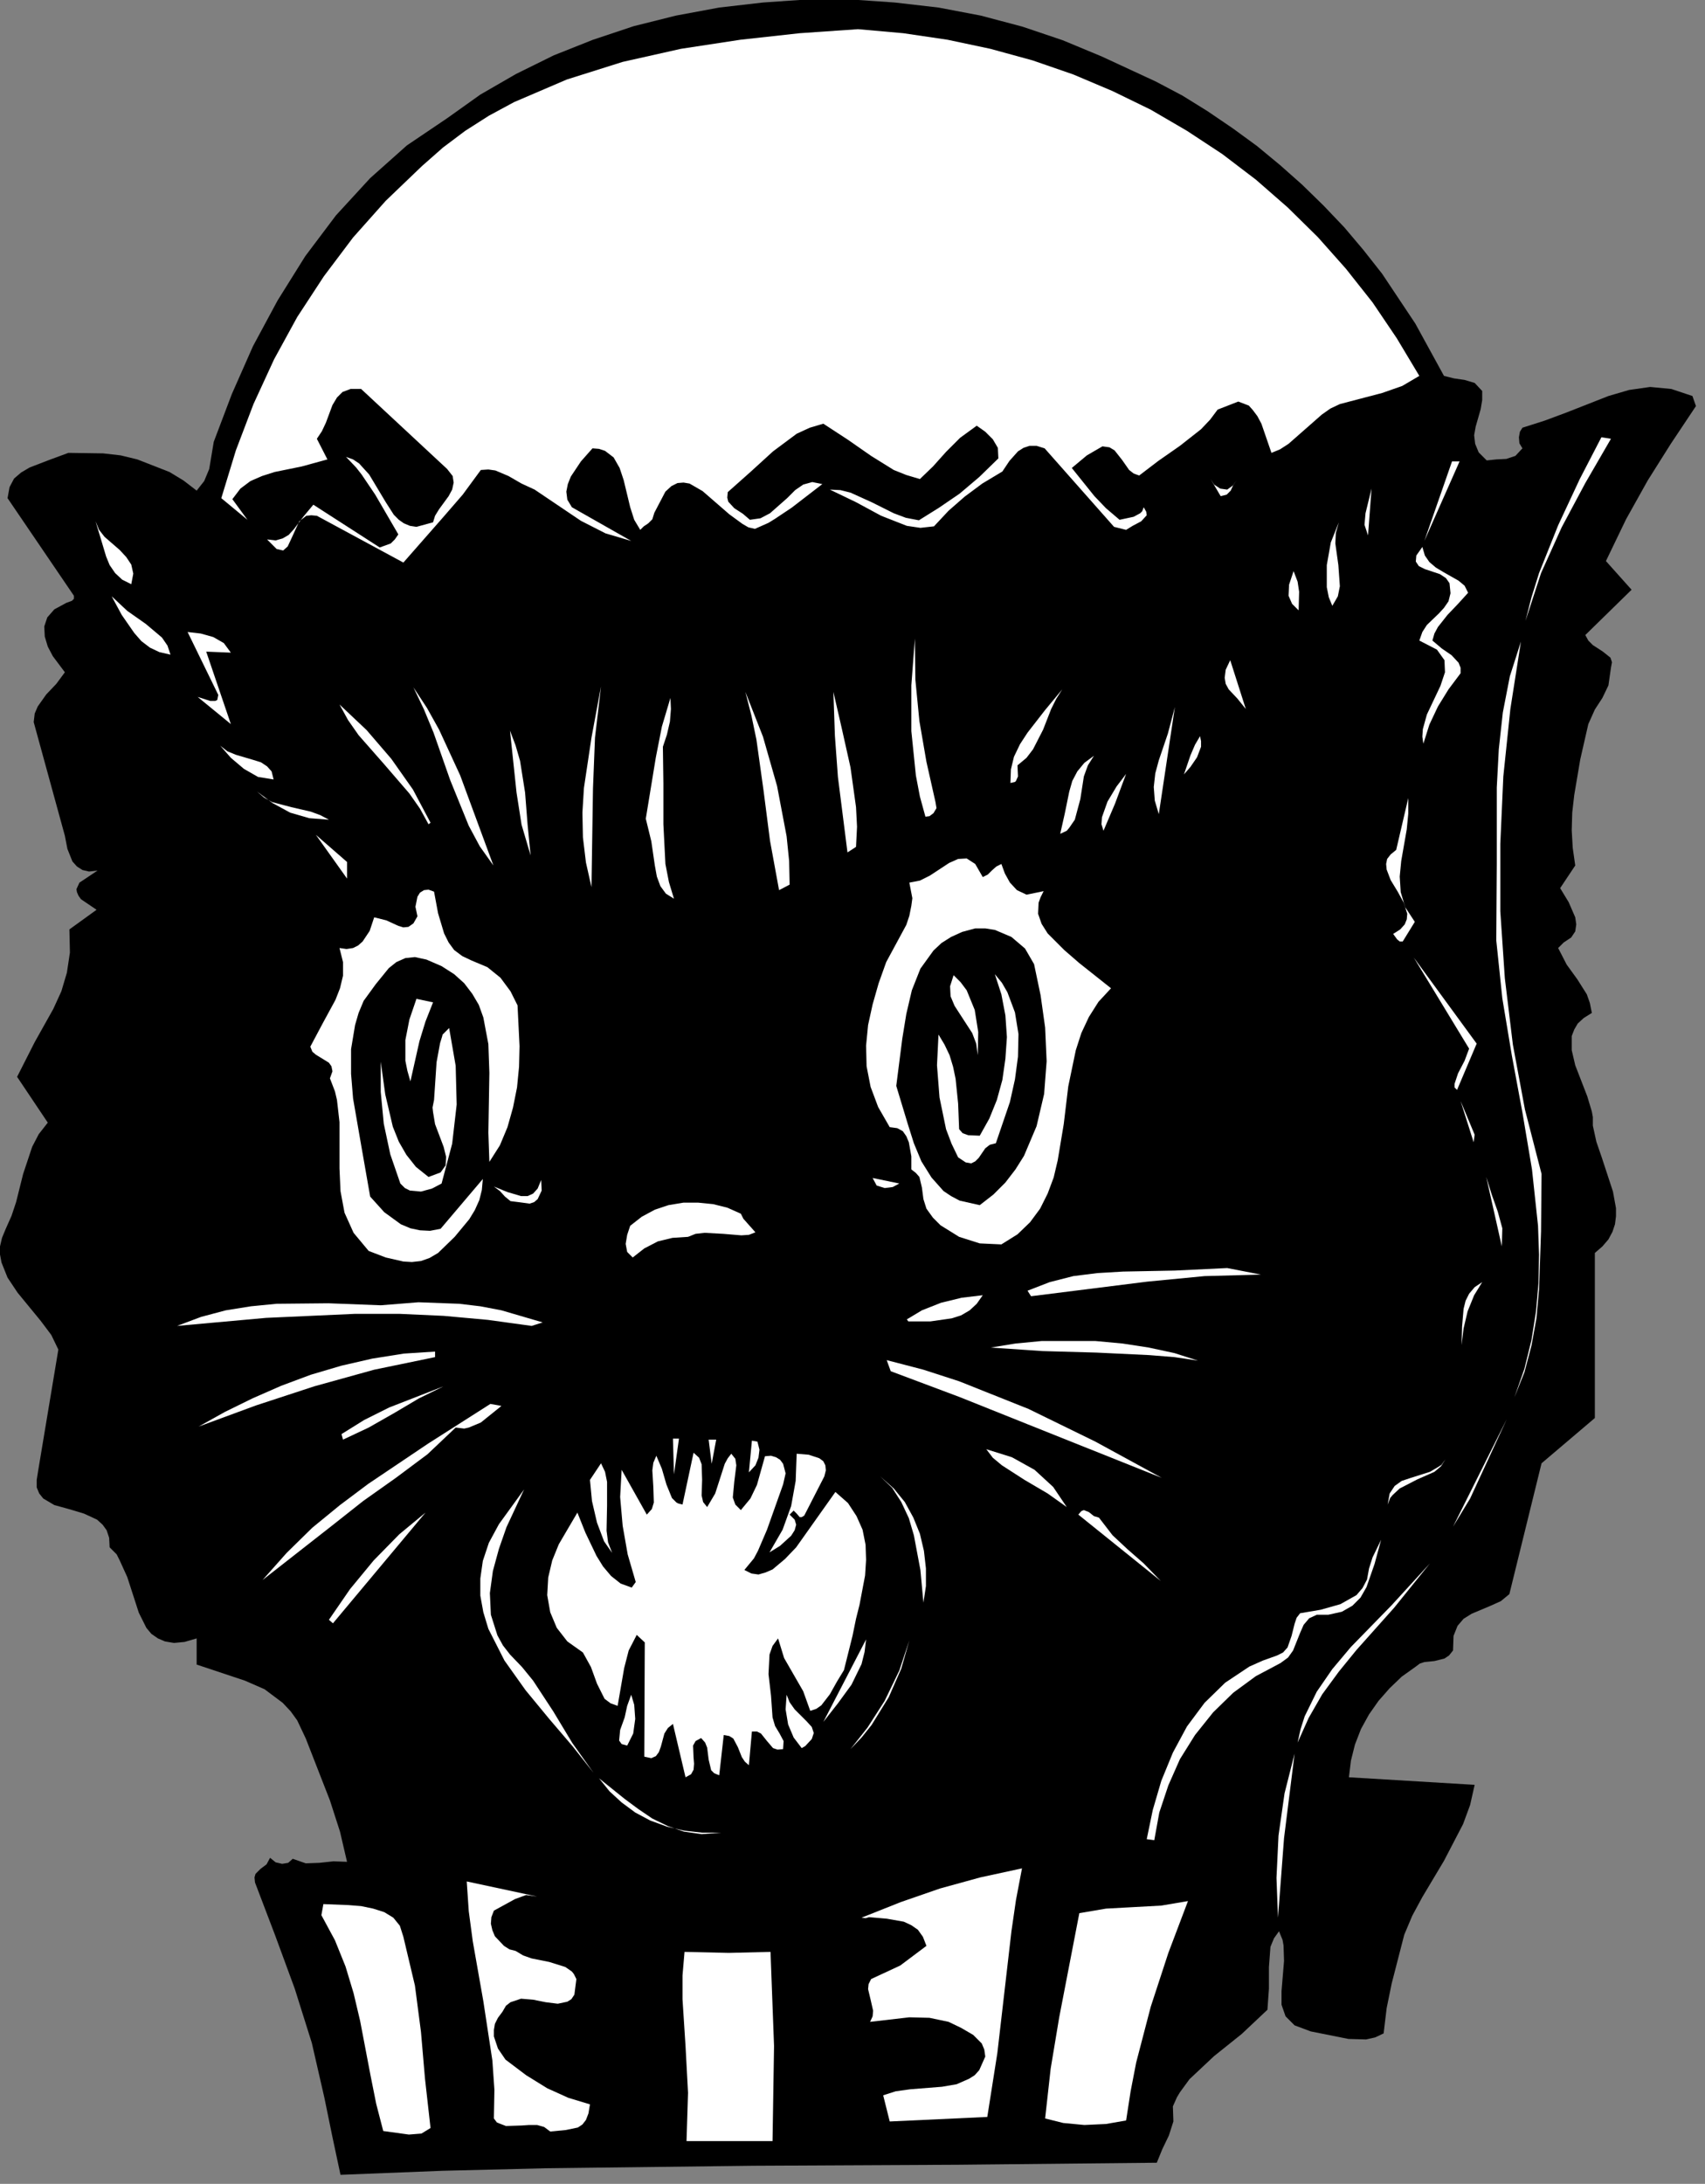 <?xml version="1.0" encoding="UTF-8" standalone="no"?>
<svg
   xmlns:dc="http://purl.org/dc/elements/1.1/"
   xmlns:cc="http://creativecommons.org/ns#"
   xmlns:rdf="http://www.w3.org/1999/02/22-rdf-syntax-ns#"
   xmlns:svg="http://www.w3.org/2000/svg"
   xmlns="http://www.w3.org/2000/svg"
   xmlns:sodipodi="http://sodipodi.sourceforge.net/DTD/sodipodi-0.dtd"
   xmlns:inkscape="http://www.inkscape.org/namespaces/inkscape"
   version="1.0"
   width="59.778mm"
   height="76.535mm"
   id="svg174"
   sodipodi:docname="CC002561.WMF">
  <rect width="100%" height="100%" fill="#808080" stroke="none"/>
  <sodipodi:namedview
     pagecolor="#ffffff"
     bordercolor="#666666"
     borderopacity="1"
     objecttolerance="10"
     gridtolerance="10"
     guidetolerance="10"
     inkscape:pageopacity="0"
     inkscape:pageshadow="2"
     inkscape:window-width="640"
     inkscape:window-height="480"
     id="namedview176" />
  <defs
     id="defs6">
    <clipPath
       clipPathUnits="userSpaceOnUse"
       id="clipWmfPath1">
      <path
         d="M 0,0 L 225.8,0 L 225.8,289.133 L 0,289.133 z"
         id="path2" />
    </clipPath>
    <pattern
       id="WMFhbasepattern"
       patternUnits="userSpaceOnUse"
       width="6"
       height="6"
       x="0"
       y="0" />
  </defs>
  <path
     style="fill:#000000;fill-rule:nonzero;fill-opacity:1;stroke:none;"
     clip-path="url(#clipWmfPath1)"
     d="  M 191.344,49.789   L 192.676,50.122   L 194.076,50.322   L 195.409,50.722   L 196.409,51.788   L 196.409,52.988   L 196.209,54.188   L 195.542,56.52   L 195.342,57.653   L 195.476,58.786   L 195.942,59.92   L 197.009,60.986   L 198.275,60.853   L 199.608,60.786   L 200.807,60.386   L 201.74,59.386   L 201.341,58.72   L 201.274,57.92   L 201.407,57.187   L 201.74,56.654   L 204.673,55.72   L 207.539,54.654   L 213.137,52.455   L 215.87,51.655   L 218.669,51.255   L 221.468,51.521   L 224.267,52.455   L 224.734,53.788   L 221.401,58.786   L 218.336,63.652   L 215.47,68.784   L 212.804,74.316   L 216.203,78.115   L 210.071,84.114   L 210.471,84.847   L 211.071,85.447   L 212.404,86.313   L 213.404,87.113   L 213.604,87.713   L 213.47,88.446   L 213.137,90.779   L 212.337,92.445   L 211.338,93.978   L 210.471,95.911   L 209.405,100.577   L 208.605,105.309   L 208.339,107.642   L 208.272,109.975   L 208.405,112.307   L 208.738,114.64   L 206.739,117.64   L 207.872,119.506   L 208.738,121.505   L 208.872,122.438   L 208.738,123.372   L 208.205,124.171   L 207.206,124.838   L 206.472,125.571   L 207.605,127.771   L 209.005,129.703   L 210.271,131.703   L 210.671,132.836   L 210.938,134.169   L 209.871,134.836   L 209.072,135.569   L 208.605,136.369   L 208.272,137.235   L 208.272,139.101   L 208.738,141.101   L 210.338,145.233   L 210.938,147.233   L 211.071,147.966   L 211.071,149.099   L 211.538,151.232   L 212.271,153.365   L 213.737,157.83   L 214.137,160.03   L 214.137,161.096   L 214.004,162.163   L 213.67,163.162   L 213.137,164.162   L 212.337,165.095   L 211.338,165.962   L 211.338,187.823   L 204.273,193.822   L 200.008,211.151   L 198.875,212.084   L 197.542,212.684   L 195.009,213.751   L 193.943,214.417   L 193.143,215.35   L 192.61,216.683   L 192.543,218.616   L 192.01,219.283   L 191.41,219.683   L 190.077,220.016   L 188.744,220.149   L 188.144,220.349   L 187.611,220.749   L 185.745,222.082   L 184.146,223.615   L 182.679,225.281   L 181.413,227.081   L 180.347,229.014   L 179.547,231.08   L 179.014,233.213   L 178.747,235.412   L 195.409,236.412   L 194.809,239.078   L 193.876,241.611   L 191.344,246.477   L 188.478,251.275   L 187.145,253.742   L 186.078,256.274   L 184.412,262.739   L 183.746,266.005   L 183.346,269.338   L 182.213,269.871   L 181.013,270.138   L 178.681,270.071   L 173.682,269.071   L 171.549,268.271   L 170.35,267.072   L 169.817,265.539   L 169.817,263.739   L 170.15,259.74   L 170.083,257.674   L 169.95,256.941   L 169.483,255.808   L 168.817,256.741   L 168.35,257.874   L 168.15,260.54   L 168.15,263.406   L 167.95,266.205   L 164.551,269.405   L 160.886,272.337   L 157.62,275.403   L 156.354,277.136   L 155.954,277.803   L 155.421,279.002   L 155.487,281.002   L 154.888,282.868   L 154.021,284.668   L 153.288,286.467   L 126.963,286.734   L 99.837,286.867   L 72.312,287.2   L 58.649,287.534   L 45.12,288.067   L 44.054,283.068   L 42.987,277.869   L 41.321,270.604   L 39.055,263.406   L 36.456,256.341   L 33.79,249.343   L 33.723,248.676   L 33.857,248.209   L 34.523,247.543   L 35.323,246.943   L 35.789,246.077   L 36.523,246.676   L 37.389,246.876   L 38.189,246.743   L 38.789,246.21   L 40.521,246.81   L 42.321,246.743   L 44.187,246.543   L 45.986,246.61   L 45.053,242.611   L 43.72,238.478   L 40.521,230.28   L 39.388,227.881   L 38.522,226.681   L 37.456,225.548   L 35.056,223.748   L 32.457,222.615   L 26.059,220.483   L 26.059,217.017   L 24.459,217.483   L 23.06,217.617   L 21.86,217.417   L 20.927,217.017   L 20.061,216.417   L 19.394,215.617   L 18.395,213.617   L 16.862,208.885   L 15.862,206.686   L 15.462,205.886   L 14.529,204.953   L 14.462,203.686   L 14.129,202.687   L 13.596,201.953   L 12.863,201.287   L 11.13,200.487   L 9.131,199.887   L 7.198,199.354   L 5.732,198.488   L 5.198,197.821   L 4.865,197.021   L 4.865,196.021   L 5.065,194.755   L 7.731,178.759   L 6.798,176.826   L 5.398,174.96   L 2.333,171.227   L 1,169.228   L 0.2,167.228   L 0,166.162   L 0,165.095   L 0.267,163.962   L 0.733,162.829   L 1.533,161.03   L 2.133,159.23   L 3.066,155.497   L 4.265,151.898   L 5.132,150.232   L 6.331,148.699   L 2.266,142.634   L 4.599,138.035   L 7.065,133.636   L 8.131,131.303   L 8.864,128.837   L 9.264,126.171   L 9.197,123.105   L 12.796,120.506   L 10.73,119.106   L 10.397,118.639   L 10.197,118.173   L 10.13,117.773   L 10.53,116.906   L 12.93,115.307   L 11.797,115.44   L 10.93,115.24   L 10.197,114.774   L 9.597,114.107   L 8.931,112.441   L 8.597,110.708   L 4.465,95.645   L 4.599,94.512   L 4.999,93.578   L 6.132,91.979   L 7.464,90.579   L 8.597,89.046   L 6.998,86.913   L 6.331,85.647   L 5.932,84.314   L 5.865,82.981   L 6.265,81.781   L 7.198,80.715   L 8.797,79.848   L 9.531,79.582   L 9.797,79.315   L 9.797,78.915   L 1,65.985   L 1.266,64.518   L 1.866,63.385   L 2.799,62.586   L 3.932,61.919   L 6.531,60.919   L 9.064,59.986   L 13.663,60.053   L 15.995,60.319   L 18.195,60.853   L 22.46,62.519   L 24.326,63.652   L 26.059,64.985   L 27.059,63.719   L 27.725,62.119   L 28.325,58.52   L 30.724,52.188   L 33.523,45.856   L 36.789,39.791   L 40.455,33.926   L 44.52,28.527   L 49.052,23.595   L 53.917,19.262   L 59.249,15.663   L 63.648,12.53   L 68.38,9.798   L 73.378,7.332   L 78.577,5.265   L 83.975,3.466   L 89.574,2.066   L 95.305,1   L 101.103,0.333   L 106.902,-0.067   L 112.767,-0.067   L 118.565,0.333   L 124.363,1   L 129.962,2.066   L 135.493,3.533   L 140.825,5.332   L 145.957,7.465   L 153.155,10.798   L 156.687,12.664   L 160.019,14.73   L 163.352,16.996   L 166.551,19.329   L 169.617,21.862   L 172.549,24.461   L 175.415,27.26   L 178.147,30.126   L 180.68,33.126   L 183.146,36.258   L 187.545,42.857   L 191.344,49.789  z "
     id="path8" />
  <path
     style="fill:#ffffff;fill-rule:nonzero;fill-opacity:1;stroke:none;"
     clip-path="url(#clipWmfPath1)"
     d="  M 188.078,49.789   L 185.812,51.122   L 183.146,52.055   L 177.548,53.521   L 176.281,54.121   L 175.148,54.921   L 172.949,56.854   L 170.75,58.786   L 169.617,59.52   L 168.484,59.986   L 167.151,56.12   L 166.617,55.121   L 166.018,54.321   L 165.484,53.721   L 164.085,53.188   L 161.352,54.254   L 160.353,55.587   L 159.153,56.854   L 156.354,59.053   L 153.488,61.053   L 150.955,62.985   L 150.222,62.719   L 149.623,62.252   L 148.689,60.919   L 147.69,59.653   L 147.023,59.253   L 146.09,59.12   L 144.024,60.319   L 142.025,61.986   L 145.024,65.718   L 146.557,67.318   L 148.356,68.851   L 150.222,68.451   L 151.089,67.984   L 151.355,67.718   L 151.555,67.185   L 151.888,67.784   L 151.955,68.251   L 151.222,69.051   L 150.089,69.651   L 149.223,70.184   L 147.623,69.784   L 138.426,59.386   L 137.359,59.053   L 136.426,59.053   L 135.627,59.32   L 134.894,59.786   L 133.761,61.053   L 132.827,62.452   L 130.162,64.052   L 127.829,65.785   L 125.696,67.651   L 123.763,69.717   L 121.964,69.917   L 120.165,69.651   L 116.766,68.318   L 113.433,66.518   L 109.968,64.852   L 111.367,64.918   L 112.7,65.252   L 115.499,66.518   L 118.432,67.984   L 120.031,68.584   L 121.764,68.917   L 124.43,67.251   L 127.162,65.385   L 129.762,63.185   L 132.294,60.719   L 132.228,59.32   L 131.561,58.187   L 130.561,57.187   L 129.428,56.387   L 127.229,57.987   L 125.363,59.853   L 123.63,61.786   L 121.897,63.452   L 120.098,62.919   L 118.432,62.252   L 115.433,60.386   L 112.367,58.253   L 109.101,56.12   L 107.302,56.654   L 105.569,57.453   L 102.436,59.786   L 99.437,62.519   L 96.438,65.185   L 96.372,65.918   L 96.505,66.451   L 97.305,67.318   L 98.438,68.051   L 99.371,68.851   L 100.77,68.651   L 102.037,67.984   L 104.303,65.985   L 105.369,64.918   L 106.435,64.185   L 107.635,63.852   L 108.968,64.119   L 104.902,67.251   L 102.703,68.717   L 101.837,69.251   L 100.037,70.051   L 99.171,69.851   L 98.371,69.384   L 96.638,68.118   L 93.106,65.052   L 91.373,64.052   L 90.573,63.919   L 89.774,63.985   L 88.974,64.385   L 88.174,65.118   L 86.708,67.918   L 86.441,68.784   L 85.908,69.317   L 85.308,69.717   L 84.842,70.184   L 84.042,68.851   L 83.509,67.185   L 82.642,63.585   L 82.109,61.986   L 81.309,60.586   L 80.176,59.72   L 79.377,59.453   L 78.51,59.386   L 76.977,61.119   L 75.644,63.119   L 75.244,64.119   L 75.045,65.118   L 75.178,66.185   L 75.778,67.185   L 83.642,71.65   L 80.243,70.65   L 76.977,68.984   L 70.846,64.852   L 69.113,64.052   L 67.38,63.052   L 65.647,62.319   L 64.714,62.186   L 63.715,62.252   L 61.315,65.518   L 58.716,68.518   L 53.451,74.516   L 41.988,68.318   L 41.254,68.251   L 40.588,68.318   L 39.655,69.051   L 38.589,71.384   L 38.122,72.383   L 37.522,72.917   L 36.656,72.717   L 35.39,71.45   L 36.523,71.583   L 37.456,71.317   L 38.255,70.85   L 38.922,70.117   L 40.188,68.451   L 41.521,66.851   L 50.318,72.517   L 51.785,71.983   L 52.318,71.45   L 52.784,70.784   L 49.719,65.518   L 47.919,62.852   L 47.186,61.919   L 45.853,60.519   L 46.786,60.853   L 47.586,61.386   L 48.919,62.852   L 51.118,66.518   L 52.185,68.184   L 52.851,68.851   L 53.518,69.317   L 54.317,69.651   L 55.184,69.784   L 57.383,69.184   L 57.65,68.318   L 58.183,67.451   L 59.449,65.718   L 59.916,64.852   L 60.116,63.919   L 59.982,63.052   L 59.249,62.119   L 47.853,51.521   L 46.453,51.521   L 45.387,51.921   L 44.653,52.655   L 44.054,53.654   L 43.187,55.987   L 42.654,57.12   L 41.988,58.12   L 43.387,60.853   L 39.988,61.786   L 36.389,62.519   L 34.723,63.052   L 33.19,63.719   L 31.857,64.718   L 30.791,66.118   L 32.79,68.851   L 29.325,65.985   L 31.257,59.653   L 33.59,53.521   L 36.323,47.589   L 39.388,41.99   L 42.921,36.592   L 46.786,31.459   L 51.118,26.594   L 55.917,21.995   L 58.716,19.529   L 61.648,17.329   L 64.781,15.33   L 68.113,13.53   L 75.111,10.531   L 82.509,8.198   L 90.24,6.465   L 98.104,5.265   L 105.969,4.399   L 113.7,3.866   L 119.698,4.399   L 125.563,5.265   L 131.228,6.465   L 136.826,7.998   L 142.225,9.864   L 147.423,12.064   L 152.488,14.53   L 157.287,17.329   L 161.952,20.395   L 166.418,23.795   L 170.616,27.46   L 174.615,31.393   L 178.347,35.592   L 181.88,40.057   L 185.079,44.79   L 188.078,49.789  z "
     id="path10" />
  <path
     style="fill:#ffffff;fill-rule:nonzero;fill-opacity:1;stroke:none;"
     clip-path="url(#clipWmfPath1)"
     d="  M 213.47,58.12   L 210.071,63.985   L 206.939,69.851   L 204.206,75.916   L 202.14,82.248   L 202.94,79.115   L 203.94,75.916   L 206.472,69.584   L 209.338,63.452   L 212.204,57.92   L 213.47,58.12  z "
     id="path12" />
  <path
     style="fill:#ffffff;fill-rule:nonzero;fill-opacity:1;stroke:none;"
     clip-path="url(#clipWmfPath1)"
     d="  M 188.744,71.65   L 192.41,61.119   L 193.41,61.119   L 188.744,71.65  z "
     id="path14" />
  <path
     style="fill:#ffffff;fill-rule:nonzero;fill-opacity:1;stroke:none;"
     clip-path="url(#clipWmfPath1)"
     d="  M 156.687,63.385   L 153.288,66.718   L 156.687,63.385  z "
     id="path16" />
  <path
     style="fill:#ffffff;fill-rule:nonzero;fill-opacity:1;stroke:none;"
     clip-path="url(#clipWmfPath1)"
     d="  M 163.352,64.319   L 163.885,63.585   L 163.418,64.252   L 163.085,64.985   L 162.552,65.518   L 161.752,65.718   L 160.419,63.452   L 160.886,64.185   L 161.686,64.718   L 162.619,64.852   L 163.352,64.319  z "
     id="path18" />
  <path
     style="fill:#ffffff;fill-rule:nonzero;fill-opacity:1;stroke:none;"
     clip-path="url(#clipWmfPath1)"
     d="  M 181.28,70.917   L 180.813,69.517   L 180.947,67.984   L 181.746,64.718   L 181.28,70.917  z "
     id="path20" />
  <path
     style="fill:#ffffff;fill-rule:nonzero;fill-opacity:1;stroke:none;"
     clip-path="url(#clipWmfPath1)"
     d="  M 176.548,80.248   L 176.081,79.115   L 175.815,77.782   L 175.815,74.849   L 176.348,71.85   L 177.414,69.184   L 177.014,70.584   L 176.948,71.983   L 177.348,74.849   L 177.548,77.649   L 177.281,78.982   L 176.548,80.248  z "
     id="path22" />
  <path
     style="fill:#ffffff;fill-rule:nonzero;fill-opacity:1;stroke:none;"
     clip-path="url(#clipWmfPath1)"
     d="  M 194.543,78.515   L 193.21,79.982   L 191.81,81.448   L 190.544,83.048   L 190.077,83.914   L 189.811,84.847   L 191.077,85.914   L 192.343,86.78   L 193.276,87.78   L 193.543,88.446   L 193.543,89.179   L 191.943,91.312   L 190.544,93.578   L 189.411,95.978   L 188.611,98.511   L 188.478,97.578   L 188.544,96.578   L 189.078,94.645   L 190.877,90.846   L 191.477,89.046   L 191.41,87.447   L 190.41,86.047   L 188.078,84.847   L 188.478,83.714   L 189.078,82.781   L 190.677,81.248   L 191.344,80.515   L 191.943,79.648   L 192.21,78.582   L 192.077,77.249   L 191.61,76.582   L 190.81,76.049   L 188.811,75.383   L 188.011,74.983   L 187.611,74.383   L 187.678,73.583   L 188.478,72.45   L 188.811,73.583   L 189.411,74.45   L 190.277,75.183   L 191.277,75.783   L 193.276,76.916   L 194.076,77.582   L 194.543,78.515  z "
     id="path24" />
  <path
     style="fill:#ffffff;fill-rule:nonzero;fill-opacity:1;stroke:none;"
     clip-path="url(#clipWmfPath1)"
     d="  M 17.395,77.382   L 16.195,76.782   L 15.262,75.916   L 14.529,74.849   L 14.063,73.716   L 12.663,69.051   L 13.129,70.184   L 13.863,71.117   L 15.862,72.85   L 16.728,73.783   L 17.395,74.783   L 17.661,75.982   L 17.395,77.382  z "
     id="path26" />
  <path
     style="fill:#ffffff;fill-rule:nonzero;fill-opacity:1;stroke:none;"
     clip-path="url(#clipWmfPath1)"
     d="  M 172.083,80.848   L 171.216,79.982   L 170.75,78.915   L 170.816,77.449   L 171.416,75.649   L 171.949,77.049   L 172.149,78.382   L 172.083,80.848  z "
     id="path28" />
  <path
     style="fill:#ffffff;fill-rule:nonzero;fill-opacity:1;stroke:none;"
     clip-path="url(#clipWmfPath1)"
     d="  M 22.593,86.713   L 21.127,86.38   L 19.861,85.78   L 18.728,84.914   L 17.795,83.847   L 16.129,81.448   L 14.796,78.982   L 16.862,80.915   L 19.328,82.648   L 21.46,84.447   L 22.193,85.514   L 22.593,86.713  z "
     id="path30" />
  <path
     style="fill:#ffffff;fill-rule:nonzero;fill-opacity:1;stroke:none;"
     clip-path="url(#clipWmfPath1)"
     d="  M 204.273,155.497   L 204.206,163.096   L 203.94,170.761   L 203.607,174.56   L 202.94,178.226   L 202.007,181.758   L 200.674,185.091   L 202.007,181.292   L 202.94,177.492   L 203.54,173.693   L 203.873,169.894   L 203.94,166.162   L 203.807,162.363   L 203.007,154.898   L 201.74,147.366   L 200.341,139.834   L 199.075,132.236   L 198.275,124.571   L 198.341,114.44   L 198.341,104.309   L 198.608,99.244   L 199.141,94.378   L 200.074,89.579   L 201.541,84.98   L 200.141,93.912   L 199.208,102.843   L 198.808,111.774   L 198.808,120.706   L 199.408,129.57   L 200.474,138.368   L 202.074,146.966   L 204.273,155.497  z "
     id="path32" />
  <path
     style="fill:#ffffff;fill-rule:nonzero;fill-opacity:1;stroke:none;"
     clip-path="url(#clipWmfPath1)"
     d="  M 123.963,106.242   L 124.097,107.042   L 123.697,107.709   L 123.164,108.108   L 122.63,108.175   L 121.897,105.509   L 121.364,102.71   L 120.764,96.844   L 120.764,90.779   L 121.231,84.581   L 121.298,90.046   L 121.831,95.511   L 122.764,100.91   L 123.963,106.242  z "
     id="path34" />
  <path
     style="fill:#ffffff;fill-rule:nonzero;fill-opacity:1;stroke:none;"
     clip-path="url(#clipWmfPath1)"
     d="  M 30.591,86.447   L 27.325,86.313   L 30.591,95.911   L 26.192,92.312   L 27.858,92.845   L 28.525,92.845   L 28.792,92.712   L 28.925,92.045   L 24.859,83.714   L 26.592,83.914   L 28.258,84.381   L 29.658,85.18   L 30.591,86.447  z "
     id="path36" />
  <path
     style="fill:#ffffff;fill-rule:nonzero;fill-opacity:1;stroke:none;"
     clip-path="url(#clipWmfPath1)"
     d="  M 165.085,93.912   L 163.952,92.512   L 162.819,91.312   L 162.419,90.579   L 162.285,89.779   L 162.419,88.713   L 163.019,87.447   L 165.085,93.912  z "
     id="path38" />
  <path
     style="fill:#ffffff;fill-rule:nonzero;fill-opacity:1;stroke:none;"
     clip-path="url(#clipWmfPath1)"
     d="  M 134.827,101.377   L 134.894,102.843   L 134.627,103.443   L 134.494,103.576   L 133.894,103.709   L 133.96,101.91   L 134.36,100.244   L 135.16,98.577   L 136.16,97.044   L 138.492,94.045   L 140.758,91.312   L 139.959,92.579   L 139.292,93.912   L 138.226,96.644   L 136.893,99.244   L 136.027,100.377   L 134.827,101.377  z "
     id="path40" />
  <path
     style="fill:#ffffff;fill-rule:nonzero;fill-opacity:1;stroke:none;"
     clip-path="url(#clipWmfPath1)"
     d="  M 78.377,117.506   L 77.644,114.24   L 77.244,110.908   L 77.177,107.642   L 77.377,104.376   L 78.377,97.711   L 79.643,90.912   L 78.843,97.711   L 78.577,104.443   L 78.377,117.506  z "
     id="path42" />
  <path
     style="fill:#ffffff;fill-rule:nonzero;fill-opacity:1;stroke:none;"
     clip-path="url(#clipWmfPath1)"
     d="  M 113.433,112.174   L 112.3,112.907   L 111.034,102.91   L 110.634,97.444   L 110.434,91.646   L 111.567,96.578   L 112.7,101.643   L 113.433,106.909   L 113.566,109.508   L 113.433,112.174  z "
     id="path44" />
  <path
     style="fill:#ffffff;fill-rule:nonzero;fill-opacity:1;stroke:none;"
     clip-path="url(#clipWmfPath1)"
     d="  M 104.636,117.173   L 103.236,117.906   L 102.037,111.374   L 101.17,104.643   L 100.237,97.977   L 99.571,94.778   L 98.771,91.646   L 101.103,97.578   L 102.97,104.109   L 104.236,110.774   L 104.569,114.04   L 104.636,117.173  z "
     id="path46" />
  <path
     style="fill:#ffffff;fill-rule:nonzero;fill-opacity:1;stroke:none;"
     clip-path="url(#clipWmfPath1)"
     d="  M 65.381,114.64   L 63.581,112.107   L 62.115,109.375   L 59.649,103.31   L 57.45,97.044   L 56.183,93.978   L 54.784,91.046   L 56.583,93.778   L 58.183,96.644   L 60.982,102.71   L 65.381,114.64  z "
     id="path48" />
  <path
     style="fill:#ffffff;fill-rule:nonzero;fill-opacity:1;stroke:none;"
     clip-path="url(#clipWmfPath1)"
     d="  M 153.555,107.842   L 153.022,106.042   L 152.888,104.243   L 153.088,102.443   L 153.555,100.71   L 154.754,97.178   L 155.687,93.645   L 153.555,107.842  z "
     id="path50" />
  <path
     style="fill:#ffffff;fill-rule:nonzero;fill-opacity:1;stroke:none;"
     clip-path="url(#clipWmfPath1)"
     d="  M 87.841,98.911   L 87.907,103.776   L 87.907,109.175   L 88.174,114.44   L 88.641,116.84   L 89.307,119.039   L 88.241,118.373   L 87.508,117.373   L 87.041,116.107   L 86.774,114.64   L 86.308,111.441   L 85.575,108.442   L 86.908,100.31   L 87.707,96.244   L 88.84,92.445   L 88.907,93.912   L 88.774,95.578   L 88.374,97.311   L 87.841,98.911  z "
     id="path52" />
  <path
     style="fill:#ffffff;fill-rule:nonzero;fill-opacity:1;stroke:none;"
     clip-path="url(#clipWmfPath1)"
     d="  M 57.05,108.975   L 56.783,109.175   L 55.65,107.109   L 54.251,105.109   L 50.918,101.243   L 47.519,97.378   L 46.12,95.378   L 44.987,93.312   L 48.586,96.711   L 51.851,100.51   L 54.717,104.576   L 57.05,108.975  z "
     id="path54" />
  <path
     style="fill:#ffffff;fill-rule:nonzero;fill-opacity:1;stroke:none;"
     clip-path="url(#clipWmfPath1)"
     d="  M 156.887,102.576   L 157.753,100.044   L 158.353,98.644   L 159.02,97.511   L 159.153,98.177   L 159.153,98.911   L 158.62,100.31   L 157.753,101.577   L 156.887,102.576  z "
     id="path56" />
  <path
     style="fill:#ffffff;fill-rule:nonzero;fill-opacity:1;stroke:none;"
     clip-path="url(#clipWmfPath1)"
     d="  M 70.313,113.307   L 69.113,109.241   L 68.446,104.976   L 67.58,96.778   L 68.313,98.711   L 68.913,100.777   L 69.579,104.976   L 69.913,109.241   L 70.313,113.307  z "
     id="path58" />
  <path
     style="fill:#ffffff;fill-rule:nonzero;fill-opacity:1;stroke:none;"
     clip-path="url(#clipWmfPath1)"
     d="  M 187.745,100.977   L 186.878,104.976   L 187.745,100.977  z "
     id="path60" />
  <path
     style="fill:#ffffff;fill-rule:nonzero;fill-opacity:1;stroke:none;"
     clip-path="url(#clipWmfPath1)"
     d="  M 140.492,110.441   L 141.092,107.775   L 141.692,104.843   L 142.091,103.443   L 142.758,102.176   L 143.691,101.043   L 144.957,100.11   L 144.157,101.377   L 143.624,102.843   L 143.158,105.842   L 142.425,108.575   L 141.692,109.641   L 141.358,110.041   L 140.492,110.441  z "
     id="path62" />
  <path
     style="fill:#ffffff;fill-rule:nonzero;fill-opacity:1;stroke:none;"
     clip-path="url(#clipWmfPath1)"
     d="  M 36.256,103.243   L 34.19,102.91   L 32.324,101.843   L 30.591,100.377   L 29.191,98.777   L 30.124,99.51   L 31.257,99.977   L 33.523,100.643   L 34.59,100.977   L 35.39,101.51   L 35.989,102.176   L 36.256,103.243  z "
     id="path64" />
  <path
     style="fill:#ffffff;fill-rule:nonzero;fill-opacity:1;stroke:none;"
     clip-path="url(#clipWmfPath1)"
     d="  M 146.224,110.041   L 145.957,109.175   L 146.024,108.242   L 146.757,106.176   L 147.956,104.176   L 149.223,102.51   L 147.756,106.442   L 146.224,110.041  z "
     id="path66" />
  <path
     style="fill:#ffffff;fill-rule:nonzero;fill-opacity:1;stroke:none;"
     clip-path="url(#clipWmfPath1)"
     d="  M 187.478,122.105   L 185.878,124.705   L 185.479,124.705   L 185.145,124.438   L 184.612,123.705   L 185.545,123.105   L 186.145,122.438   L 186.412,121.772   L 186.478,121.039   L 186.012,119.572   L 185.212,118.106   L 184.279,116.573   L 183.746,115.173   L 183.679,114.44   L 183.812,113.774   L 184.279,113.174   L 185.012,112.574   L 186.612,105.709   L 186.612,107.775   L 186.412,109.841   L 185.679,114.04   L 185.479,116.107   L 185.612,118.173   L 186.212,120.172   L 187.478,122.105  z "
     id="path68" />
  <path
     style="fill:#ffffff;fill-rule:nonzero;fill-opacity:1;stroke:none;"
     clip-path="url(#clipWmfPath1)"
     d="  M 43.587,108.575   L 40.988,108.375   L 38.455,107.642   L 36.123,106.375   L 34.057,104.843   L 34.99,105.642   L 36.056,106.242   L 38.589,106.909   L 41.188,107.509   L 42.454,107.975   L 43.587,108.575  z "
     id="path70" />
  <path
     style="fill:#ffffff;fill-rule:nonzero;fill-opacity:1;stroke:none;"
     clip-path="url(#clipWmfPath1)"
     d="  M 45.986,116.373   L 41.854,110.575   L 45.986,114.174   L 45.986,116.373  z "
     id="path72" />
  <path
     style="fill:#ffffff;fill-rule:nonzero;fill-opacity:1;stroke:none;"
     clip-path="url(#clipWmfPath1)"
     d="  M 130.228,116.173   L 130.895,115.84   L 131.428,115.307   L 132.028,114.774   L 132.694,114.44   L 133.161,115.707   L 133.827,116.906   L 134.76,117.906   L 136.027,118.506   L 138.293,118.039   L 137.893,118.839   L 137.626,119.572   L 137.559,121.039   L 138.026,122.372   L 138.826,123.638   L 141.025,125.838   L 143.024,127.571   L 147.223,130.903   L 145.557,132.703   L 144.291,134.702   L 143.291,136.835   L 142.558,139.101   L 141.558,143.9   L 140.958,148.899   L 140.159,153.698   L 139.625,155.964   L 138.826,158.097   L 137.826,160.096   L 136.493,161.896   L 134.827,163.496   L 132.694,164.829   L 129.828,164.695   L 127.096,163.829   L 124.63,162.296   L 123.63,161.296   L 122.764,160.096   L 122.364,158.83   L 122.164,157.297   L 121.831,155.897   L 121.364,155.364   L 120.764,154.898   L 120.764,153.165   L 120.431,151.298   L 120.098,150.499   L 119.631,149.832   L 118.898,149.432   L 117.899,149.299   L 116.366,146.633   L 115.366,143.967   L 114.833,141.234   L 114.766,138.501   L 115.033,135.769   L 115.633,133.036   L 116.432,130.237   L 117.432,127.437   L 120.098,122.505   L 120.498,121.305   L 120.764,119.972   L 120.898,118.973   L 120.498,116.906   L 121.897,116.64   L 123.23,115.973   L 125.763,114.307   L 126.963,113.774   L 128.096,113.707   L 129.229,114.44   L 130.228,116.173  z "
     id="path74" />
  <path
     style="fill:#ffffff;fill-rule:nonzero;fill-opacity:1;stroke:none;"
     clip-path="url(#clipWmfPath1)"
     d="  M 57.516,118.106   L 58.05,120.972   L 58.849,123.638   L 59.449,124.838   L 60.182,125.838   L 61.249,126.637   L 62.515,127.237   L 64.581,128.104   L 66.314,129.503   L 67.647,131.303   L 68.58,133.169   L 68.846,138.568   L 68.78,141.301   L 68.513,144.033   L 67.98,146.7   L 67.247,149.299   L 66.247,151.698   L 64.848,153.898   L 64.714,150.032   L 64.781,146.1   L 64.848,142.101   L 64.714,138.301   L 64.048,134.769   L 63.448,133.103   L 62.582,131.636   L 61.515,130.237   L 60.182,129.037   L 58.516,127.971   L 56.517,127.104   L 54.984,126.771   L 53.717,126.904   L 52.518,127.437   L 51.518,128.237   L 49.785,130.37   L 48.186,132.569   L 47.519,134.169   L 47.053,135.769   L 46.52,138.968   L 46.52,142.234   L 46.786,145.5   L 47.919,152.032   L 49.052,158.497   L 50.918,160.563   L 53.118,162.163   L 54.384,162.696   L 55.65,162.962   L 56.983,163.029   L 58.383,162.762   L 63.981,156.164   L 63.848,157.63   L 63.515,158.963   L 62.915,160.296   L 62.182,161.496   L 60.249,163.829   L 58.05,165.962   L 56.917,166.628   L 55.784,167.028   L 54.584,167.161   L 53.451,167.095   L 51.118,166.562   L 48.852,165.695   L 46.853,163.296   L 45.653,160.63   L 45.12,157.764   L 44.987,154.764   L 44.987,148.632   L 44.653,145.7   L 44.387,144.567   L 43.72,142.834   L 44.054,141.901   L 43.92,141.234   L 43.587,140.768   L 43.054,140.434   L 41.854,139.701   L 41.388,139.301   L 41.121,138.635   L 42.787,135.502   L 44.454,132.436   L 45.053,130.903   L 45.453,129.237   L 45.453,127.437   L 44.987,125.571   L 45.92,125.704   L 46.786,125.571   L 47.453,125.238   L 48.052,124.705   L 48.986,123.305   L 49.585,121.505   L 51.185,121.905   L 52.784,122.638   L 53.451,122.838   L 54.117,122.772   L 54.784,122.305   L 55.317,121.372   L 55.05,120.106   L 55.317,118.773   L 55.65,118.239   L 56.183,117.906   L 56.783,117.84   L 57.516,118.106  z "
     id="path76" />
  <path
     style="fill:#000000;fill-rule:nonzero;fill-opacity:1;stroke:none;"
     clip-path="url(#clipWmfPath1)"
     d="  M 137.026,127.704   L 137.893,131.836   L 138.492,136.102   L 138.692,140.568   L 138.359,144.9   L 137.359,149.166   L 135.693,153.098   L 134.56,154.898   L 133.227,156.631   L 131.628,158.23   L 129.828,159.63   L 127.162,159.03   L 126.029,158.43   L 125.03,157.764   L 123.43,155.964   L 122.097,153.831   L 121.098,151.432   L 120.298,148.899   L 118.765,143.834   L 119.565,137.568   L 120.098,134.302   L 120.831,131.17   L 121.964,128.304   L 123.697,125.904   L 124.763,124.905   L 126.029,124.105   L 127.496,123.438   L 129.229,122.972   L 130.561,122.972   L 131.828,123.172   L 134.027,124.105   L 135.827,125.638   L 137.026,127.704  z "
     id="path78" />
  <path
     style="fill:#ffffff;fill-rule:nonzero;fill-opacity:1;stroke:none;"
     clip-path="url(#clipWmfPath1)"
     d="  M 193.076,144.367   L 192.743,144.033   L 192.743,143.567   L 193.21,142.167   L 194.076,140.501   L 194.676,138.901   L 187.345,126.837   L 195.676,138.235   L 193.076,144.367  z "
     id="path80" />
  <path
     style="fill:#ffffff;fill-rule:nonzero;fill-opacity:1;stroke:none;"
     clip-path="url(#clipWmfPath1)"
     d="  M 131.961,151.432   L 131.161,151.632   L 130.561,152.098   L 129.695,153.365   L 129.229,153.831   L 128.695,154.098   L 127.962,153.965   L 126.963,153.298   L 126.096,151.498   L 125.363,149.566   L 124.497,145.366   L 124.163,141.101   L 124.363,137.035   L 125.163,138.368   L 125.83,139.768   L 126.296,141.301   L 126.629,142.9   L 126.963,146.166   L 127.096,149.566   L 127.562,150.099   L 128.295,150.365   L 129.828,150.432   L 131.095,148.166   L 132.094,145.7   L 132.827,143.034   L 133.227,140.234   L 133.427,137.368   L 133.227,134.502   L 132.694,131.703   L 131.828,129.037   L 132.761,130.17   L 133.494,131.436   L 134.494,134.102   L 134.96,136.968   L 134.894,139.968   L 134.494,142.967   L 133.827,145.966   L 131.961,151.432  z "
     id="path82" />
  <path
     style="fill:#ffffff;fill-rule:nonzero;fill-opacity:1;stroke:none;"
     clip-path="url(#clipWmfPath1)"
     d="  M 129.562,139.768   L 129.362,138.235   L 128.829,136.835   L 127.229,134.369   L 126.496,133.236   L 125.963,131.97   L 125.896,130.637   L 126.363,129.17   L 127.296,130.103   L 128.096,131.17   L 129.162,133.769   L 129.628,136.702   L 129.562,139.768  z "
     id="path84" />
  <path
     style="fill:#ffffff;fill-rule:nonzero;fill-opacity:1;stroke:none;"
     clip-path="url(#clipWmfPath1)"
     d="  M 57.383,132.769   L 56.383,135.302   L 55.584,137.902   L 54.384,143.234   L 53.984,141.834   L 53.717,140.501   L 53.717,137.768   L 54.251,135.036   L 55.184,132.303   L 57.383,132.769  z "
     id="path86" />
  <path
     style="fill:#ffffff;fill-rule:nonzero;fill-opacity:1;stroke:none;"
     clip-path="url(#clipWmfPath1)"
     d="  M 58.516,156.764   L 57.25,157.43   L 55.784,157.83   L 54.317,157.697   L 53.651,157.364   L 53.051,156.764   L 51.718,152.898   L 50.852,148.832   L 50.452,144.633   L 50.452,140.634   L 51.052,144.967   L 52.051,149.232   L 52.851,151.232   L 53.851,152.965   L 55.117,154.564   L 56.783,155.897   L 58.383,155.298   L 59.049,154.364   L 59.116,153.231   L 58.783,151.898   L 57.65,148.899   L 57.383,147.299   L 57.316,146.7   L 57.516,145.7   L 57.85,140.701   L 58.316,138.168   L 58.583,137.302   L 58.649,137.035   L 59.516,136.169   L 60.382,141.167   L 60.515,146.3   L 59.916,151.498   L 58.516,156.764  z "
     id="path88" />
  <path
     style="fill:#ffffff;fill-rule:nonzero;fill-opacity:1;stroke:none;"
     clip-path="url(#clipWmfPath1)"
     d="  M 195.276,151.298   L 193.543,145.833   L 195.409,150.299   L 195.276,151.298  z "
     id="path90" />
  <path
     style="fill:#ffffff;fill-rule:nonzero;fill-opacity:1;stroke:none;"
     clip-path="url(#clipWmfPath1)"
     d="  M 199.008,165.095   L 196.942,155.897   L 197.675,158.23   L 198.475,160.496   L 199.075,162.696   L 199.008,165.095  z "
     id="path92" />
  <path
     style="fill:#ffffff;fill-rule:nonzero;fill-opacity:1;stroke:none;"
     clip-path="url(#clipWmfPath1)"
     d="  M 119.165,156.764   L 118.298,157.23   L 117.232,157.364   L 116.166,157.03   L 115.633,156.031   L 119.165,156.764  z "
     id="path94" />
  <path
     style="fill:#ffffff;fill-rule:nonzero;fill-opacity:1;stroke:none;"
     clip-path="url(#clipWmfPath1)"
     d="  M 68.713,159.23   L 67.647,159.097   L 66.914,158.497   L 66.247,157.764   L 65.447,157.164   L 67.247,157.897   L 69.046,158.43   L 69.913,158.43   L 70.646,158.097   L 71.246,157.43   L 71.712,156.297   L 71.779,157.697   L 71.246,158.83   L 70.779,159.23   L 70.179,159.43   L 68.713,159.23  z "
     id="path96" />
  <path
     style="fill:#ffffff;fill-rule:nonzero;fill-opacity:1;stroke:none;"
     clip-path="url(#clipWmfPath1)"
     d="  M 100.104,163.229   L 99.237,163.562   L 98.238,163.629   L 95.838,163.429   L 93.372,163.296   L 92.173,163.429   L 91.173,163.829   L 89.107,163.962   L 87.174,164.429   L 85.375,165.362   L 83.842,166.562   L 83.109,165.828   L 82.909,164.762   L 83.109,163.562   L 83.509,162.363   L 85.042,161.163   L 86.774,160.23   L 88.574,159.63   L 90.573,159.297   L 92.506,159.297   L 94.505,159.497   L 96.372,159.963   L 98.171,160.763   L 98.504,161.429   L 99.037,162.029   L 100.104,163.229  z "
     id="path98" />
  <path
     style="fill:#ffffff;fill-rule:nonzero;fill-opacity:1;stroke:none;"
     clip-path="url(#clipWmfPath1)"
     d="  M 167.084,168.828   L 159.62,169.028   L 152.022,169.761   L 136.626,171.694   L 136.16,170.961   L 139.092,169.828   L 142.225,169.028   L 145.424,168.628   L 148.823,168.428   L 155.687,168.295   L 162.619,167.961   L 167.084,168.828  z "
     id="path100" />
  <path
     style="fill:#ffffff;fill-rule:nonzero;fill-opacity:1;stroke:none;"
     clip-path="url(#clipWmfPath1)"
     d="  M 193.676,178.159   L 193.743,175.693   L 193.943,173.36   L 194.209,172.294   L 194.676,171.361   L 195.409,170.494   L 196.409,169.828   L 195.342,171.56   L 194.476,173.693   L 193.943,175.959   L 193.676,178.159  z "
     id="path102" />
  <path
     style="fill:#ffffff;fill-rule:nonzero;fill-opacity:1;stroke:none;"
     clip-path="url(#clipWmfPath1)"
     d="  M 130.228,171.56   L 129.428,172.694   L 128.495,173.56   L 127.362,174.226   L 126.096,174.626   L 123.297,175.026   L 120.364,175.026   L 120.165,174.76   L 122.164,173.56   L 124.697,172.56   L 127.429,171.894   L 130.228,171.56  z "
     id="path104" />
  <path
     style="fill:#ffffff;fill-rule:nonzero;fill-opacity:1;stroke:none;"
     clip-path="url(#clipWmfPath1)"
     d="  M 71.912,175.16   L 70.446,175.626   L 64.648,174.826   L 58.783,174.293   L 52.918,174.027   L 47.053,174.027   L 35.256,174.56   L 23.46,175.626   L 26.659,174.426   L 29.925,173.56   L 33.257,173.027   L 36.656,172.694   L 43.52,172.627   L 50.452,172.893   L 55.45,172.494   L 60.849,172.694   L 63.648,173.027   L 66.447,173.56   L 71.912,175.16  z "
     id="path106" />
  <path
     style="fill:#ffffff;fill-rule:nonzero;fill-opacity:1;stroke:none;"
     clip-path="url(#clipWmfPath1)"
     d="  M 158.753,180.225   L 155.621,179.759   L 152.288,179.492   L 145.29,179.159   L 138.159,178.959   L 131.295,178.492   L 134.56,177.959   L 138.026,177.626   L 145.157,177.626   L 148.756,177.959   L 152.222,178.492   L 155.621,179.225   L 158.753,180.225  z "
     id="path108" />
  <path
     style="fill:#ffffff;fill-rule:nonzero;fill-opacity:1;stroke:none;"
     clip-path="url(#clipWmfPath1)"
     d="  M 57.65,179.759   L 49.585,181.425   L 41.654,183.624   L 33.923,186.157   L 26.326,188.956   L 29.791,187.024   L 33.457,185.224   L 37.256,183.558   L 41.188,182.091   L 45.253,180.892   L 49.319,179.959   L 53.518,179.292   L 57.65,179.025   L 57.65,179.759  z "
     id="path110" />
  <path
     style="fill:#ffffff;fill-rule:nonzero;fill-opacity:1;stroke:none;"
     clip-path="url(#clipWmfPath1)"
     d="  M 153.955,195.755   L 136.093,188.623   L 127.096,185.024   L 118.032,181.625   L 117.499,180.158   L 122.364,181.425   L 127.096,182.958   L 136.293,186.624   L 145.157,190.956   L 153.955,195.755  z "
     id="path112" />
  <path
     style="fill:#ffffff;fill-rule:nonzero;fill-opacity:1;stroke:none;"
     clip-path="url(#clipWmfPath1)"
     d="  M 45.453,190.689   L 45.253,189.956   L 48.252,188.09   L 51.585,186.424   L 58.783,183.624   L 55.517,185.224   L 52.251,187.157   L 48.852,189.09   L 45.453,190.689  z "
     id="path114" />
  <path
     style="fill:#ffffff;fill-rule:nonzero;fill-opacity:1;stroke:none;"
     clip-path="url(#clipWmfPath1)"
     d="  M 192.543,202.22   L 199.674,187.957   L 194.809,198.488   L 192.543,202.22  z "
     id="path116" />
  <path
     style="fill:#ffffff;fill-rule:nonzero;fill-opacity:1;stroke:none;"
     clip-path="url(#clipWmfPath1)"
     d="  M 66.447,186.224   L 63.715,188.423   L 62.115,189.09   L 61.515,189.223   L 60.382,189.09   L 56.65,192.622   L 52.451,195.755   L 48.119,198.821   L 43.987,202.087   L 34.79,209.285   L 37.989,205.686   L 41.388,202.353   L 45.053,199.354   L 48.786,196.555   L 56.717,191.223   L 64.981,185.957   L 66.447,186.224  z "
     id="path118" />
  <path
     style="fill:#ffffff;fill-rule:nonzero;fill-opacity:1;stroke:none;"
     clip-path="url(#clipWmfPath1)"
     d="  M 89.307,195.288   L 89.174,190.556   L 89.973,190.556   L 89.307,195.288  z "
     id="path120" />
  <path
     style="fill:#ffffff;fill-rule:nonzero;fill-opacity:1;stroke:none;"
     clip-path="url(#clipWmfPath1)"
     d="  M 94.305,193.889   L 93.906,190.689   L 94.905,190.689   L 94.305,193.889  z "
     id="path122" />
  <path
     style="fill:#ffffff;fill-rule:nonzero;fill-opacity:1;stroke:none;"
     clip-path="url(#clipWmfPath1)"
     d="  M 100.37,190.956   L 100.637,192.022   L 100.504,193.089   L 100.104,194.089   L 99.237,195.022   L 99.637,190.823   L 100.37,190.956  z "
     id="path124" />
  <path
     style="fill:#ffffff;fill-rule:nonzero;fill-opacity:1;stroke:none;"
     clip-path="url(#clipWmfPath1)"
     d="  M 183.879,199.287   L 184.146,197.821   L 184.812,196.821   L 185.745,196.155   L 186.945,195.755   L 189.477,194.955   L 190.61,194.289   L 191.01,194.022   L 191.543,193.289   L 190.944,194.222   L 190.077,194.955   L 187.811,195.955   L 185.479,197.155   L 184.546,198.021   L 184.212,198.421   L 183.879,199.287  z "
     id="path126" />
  <path
     style="fill:#ffffff;fill-rule:nonzero;fill-opacity:1;stroke:none;"
     clip-path="url(#clipWmfPath1)"
     d="  M 141.358,199.621   L 138.826,197.821   L 135.76,196.021   L 132.761,194.089   L 131.561,193.089   L 130.695,191.956   L 134.094,193.022   L 137.093,194.688   L 139.559,196.955   L 141.358,199.621  z "
     id="path128" />
  <path
     style="fill:#ffffff;fill-rule:nonzero;fill-opacity:1;stroke:none;"
     clip-path="url(#clipWmfPath1)"
     d="  M 109.234,195.555   L 106.569,200.754   L 106.235,200.954   L 105.969,200.954   L 105.569,200.487   L 105.169,200.087   L 104.636,200.62   L 105.302,201.287   L 105.502,201.953   L 105.302,202.687   L 104.836,203.42   L 103.369,204.753   L 101.97,205.619   L 103.703,202.62   L 104.836,199.487   L 105.436,196.155   L 105.569,192.556   L 107.168,192.689   L 108.568,193.155   L 109.101,193.555   L 109.368,194.089   L 109.434,194.755   L 109.234,195.555  z "
     id="path130" />
  <path
     style="fill:#ffffff;fill-rule:nonzero;fill-opacity:1;stroke:none;"
     clip-path="url(#clipWmfPath1)"
     d="  M 93.706,199.621   L 94.772,197.821   L 95.438,195.755   L 96.038,193.889   L 96.438,193.155   L 96.905,192.556   L 97.438,193.222   L 97.571,194.089   L 97.305,196.221   L 97.105,198.354   L 97.438,199.287   L 98.171,200.021   L 99.437,198.488   L 100.304,196.688   L 101.37,192.889   L 102.17,192.822   L 102.836,193.022   L 103.369,193.355   L 103.769,193.889   L 104.103,195.155   L 103.769,196.621   L 101.637,202.62   L 100.437,205.419   L 99.904,206.419   L 98.638,207.952   L 99.571,208.419   L 100.504,208.552   L 101.437,208.285   L 102.37,207.885   L 104.036,206.486   L 105.502,204.953   L 110.701,197.621   L 112.367,199.087   L 113.5,200.82   L 114.3,202.62   L 114.699,204.619   L 114.766,206.619   L 114.633,208.685   L 113.9,212.551   L 113.433,214.417   L 112.967,216.683   L 111.834,221.216   L 110.901,222.749   L 109.968,224.415   L 108.835,225.881   L 108.168,226.348   L 107.368,226.614   L 106.435,224.015   L 105.169,221.816   L 103.903,219.616   L 103.103,217.017   L 102.37,218.016   L 101.97,219.149   L 101.837,221.749   L 102.17,224.615   L 102.37,227.481   L 102.703,228.614   L 103.303,229.614   L 103.836,230.614   L 103.769,231.68   L 103.036,231.747   L 102.436,231.547   L 101.637,230.614   L 100.837,229.614   L 100.304,229.347   L 99.637,229.347   L 99.237,233.813   L 98.704,233.346   L 98.304,232.746   L 97.771,231.413   L 97.171,230.28   L 96.638,229.947   L 95.905,229.814   L 95.305,235.146   L 94.639,234.879   L 94.239,234.479   L 93.906,233.08   L 93.706,231.48   L 93.439,230.813   L 92.906,230.214   L 92.173,230.614   L 91.84,231.213   L 91.906,232.813   L 91.973,233.613   L 91.906,234.413   L 91.573,235.012   L 90.84,235.412   L 89.174,228.347   L 88.507,228.881   L 88.041,229.614   L 87.574,231.347   L 87.308,232.08   L 86.908,232.613   L 86.308,232.88   L 85.375,232.68   L 85.441,217.55   L 84.375,216.55   L 83.309,218.616   L 82.709,220.949   L 81.843,225.948   L 80.909,225.615   L 80.11,225.015   L 79.11,223.015   L 78.31,220.816   L 77.244,218.883   L 75.178,217.417   L 73.778,215.617   L 72.912,213.551   L 72.512,211.285   L 72.645,208.952   L 73.178,206.686   L 74.045,204.553   L 75.178,202.62   L 76.511,200.354   L 77.577,203.02   L 79.043,206.086   L 79.91,207.486   L 80.976,208.752   L 82.242,209.752   L 83.709,210.285   L 84.242,209.552   L 83.175,205.886   L 82.509,202.087   L 82.176,198.288   L 82.376,194.688   L 85.708,200.62   L 86.375,199.887   L 86.641,199.021   L 86.574,196.955   L 86.441,194.755   L 86.574,193.755   L 86.974,192.822   L 87.707,194.555   L 88.307,196.621   L 89.04,198.421   L 89.64,199.021   L 89.907,199.154   L 90.44,199.287   L 91.906,192.422   L 92.639,193.089   L 92.973,193.955   L 93.039,196.021   L 92.973,198.088   L 93.172,198.954   L 93.706,199.621  z "
     id="path132" />
  <path
     style="fill:#ffffff;fill-rule:nonzero;fill-opacity:1;stroke:none;"
     clip-path="url(#clipWmfPath1)"
     d="  M 81.109,205.686   L 80.043,204.153   L 79.11,201.687   L 78.444,198.821   L 78.177,196.021   L 79.643,193.822   L 80.176,194.955   L 80.443,196.288   L 80.443,199.421   L 80.376,202.753   L 80.576,204.286   L 81.109,205.686  z "
     id="path134" />
  <path
     style="fill:#ffffff;fill-rule:nonzero;fill-opacity:1;stroke:none;"
     clip-path="url(#clipWmfPath1)"
     d="  M 122.364,212.284   L 121.964,207.952   L 121.098,203.353   L 120.431,201.087   L 119.431,198.954   L 118.232,197.088   L 116.632,195.555   L 118.432,197.155   L 119.898,198.954   L 121.031,201.02   L 121.897,203.153   L 122.431,205.419   L 122.697,207.752   L 122.697,210.085   L 122.364,212.284  z "
     id="path136" />
  <path
     style="fill:#ffffff;fill-rule:nonzero;fill-opacity:1;stroke:none;"
     clip-path="url(#clipWmfPath1)"
     d="  M 67.58,219.149   L 69.18,220.816   L 70.646,222.615   L 73.312,226.681   L 75.844,230.88   L 78.643,234.813   L 75.911,231.347   L 72.779,227.681   L 69.646,223.882   L 66.847,219.949   L 64.714,215.75   L 64.048,213.551   L 63.648,211.351   L 63.648,209.085   L 63.981,206.752   L 64.781,204.353   L 66.114,201.887   L 69.446,197.288   L 67.114,202.287   L 66.114,205.153   L 65.314,208.085   L 64.914,211.018   L 65.047,213.884   L 65.914,216.617   L 66.647,217.95   L 67.58,219.149  z "
     id="path138" />
  <path
     style="fill:#ffffff;fill-rule:nonzero;fill-opacity:1;stroke:none;"
     clip-path="url(#clipWmfPath1)"
     d="  M 145.624,201.02   L 147.423,203.353   L 149.423,205.219   L 151.555,207.086   L 153.821,209.418   L 142.891,200.62   L 143.291,200.154   L 143.624,200.021   L 144.291,200.287   L 144.957,200.82   L 145.624,201.02  z "
     id="path140" />
  <path
     style="fill:#ffffff;fill-rule:nonzero;fill-opacity:1;stroke:none;"
     clip-path="url(#clipWmfPath1)"
     d="  M 74.311,200.62   L 71.712,206.952   L 74.311,200.62  z "
     id="path142" />
  <path
     style="fill:#ffffff;fill-rule:nonzero;fill-opacity:1;stroke:none;"
     clip-path="url(#clipWmfPath1)"
     d="  M 43.587,214.551   L 46.386,210.485   L 49.519,206.686   L 52.918,203.22   L 56.383,200.354   L 44.12,215.017   L 43.587,214.551  z "
     id="path144" />
  <path
     style="fill:#ffffff;fill-rule:nonzero;fill-opacity:1;stroke:none;"
     clip-path="url(#clipWmfPath1)"
     d="  M 183.013,203.953   L 182.146,207.152   L 181.08,210.218   L 180.28,211.618   L 179.214,212.684   L 177.814,213.484   L 176.015,213.884   L 174.482,213.884   L 173.482,214.351   L 172.749,215.217   L 172.282,216.283   L 171.349,218.616   L 170.683,219.549   L 169.683,220.283   L 166.418,222.015   L 163.418,224.215   L 160.753,226.814   L 158.353,229.814   L 156.354,233.013   L 154.821,236.479   L 153.621,240.078   L 152.955,243.744   L 151.955,243.611   L 152.755,239.745   L 153.888,235.879   L 155.421,232.146   L 157.287,228.681   L 159.62,225.548   L 162.352,222.882   L 165.551,220.749   L 167.351,219.949   L 169.217,219.283   L 170.016,218.883   L 170.616,218.216   L 171.149,216.683   L 171.549,215.084   L 171.816,214.284   L 172.282,213.684   L 175.015,213.218   L 177.614,212.484   L 179.747,211.285   L 180.547,210.352   L 181.147,209.218   L 181.413,207.752   L 181.88,206.286   L 183.013,203.953  z "
     id="path146" />
  <path
     style="fill:#ffffff;fill-rule:nonzero;fill-opacity:1;stroke:none;"
     clip-path="url(#clipWmfPath1)"
     d="  M 171.949,230.813   L 172.349,229.014   L 172.882,227.348   L 174.482,224.082   L 176.548,221.082   L 179.014,218.15   L 184.412,212.618   L 189.477,207.086   L 184.745,212.951   L 179.747,218.55   L 177.414,221.416   L 175.215,224.415   L 173.415,227.548   L 171.949,230.813  z "
     id="path148" />
  <path
     style="fill:#ffffff;fill-rule:nonzero;fill-opacity:1;stroke:none;"
     clip-path="url(#clipWmfPath1)"
     d="  M 109.101,228.081   L 114.766,217.15   L 114.566,218.816   L 114.166,220.416   L 112.833,223.149   L 111.034,225.615   L 109.101,228.081  z "
     id="path150" />
  <path
     style="fill:#ffffff;fill-rule:nonzero;fill-opacity:1;stroke:none;"
     clip-path="url(#clipWmfPath1)"
     d="  M 112.7,231.68   L 114.966,228.814   L 117.232,225.281   L 119.165,221.282   L 120.498,217.283   L 119.431,221.016   L 117.765,224.815   L 115.499,228.481   L 114.166,230.147   L 112.7,231.68  z "
     id="path152" />
  <path
     style="fill:#ffffff;fill-rule:nonzero;fill-opacity:1;stroke:none;"
     clip-path="url(#clipWmfPath1)"
     d="  M 106.702,231.28   L 106.235,231.547   L 105.169,230.147   L 104.436,228.414   L 104.103,226.414   L 104.236,224.482   L 104.636,225.481   L 105.302,226.414   L 106.902,228.014   L 107.568,228.747   L 107.835,229.547   L 107.568,230.347   L 106.702,231.28  z "
     id="path154" />
  <path
     style="fill:#ffffff;fill-rule:nonzero;fill-opacity:1;stroke:none;"
     clip-path="url(#clipWmfPath1)"
     d="  M 83.109,231.213   L 82.376,231.013   L 82.042,230.547   L 82.176,229.147   L 82.776,227.481   L 83.109,225.948   L 83.642,224.482   L 84.042,225.815   L 84.175,227.681   L 83.909,229.614   L 83.109,231.213  z "
     id="path156" />
  <path
     style="fill:#ffffff;fill-rule:nonzero;fill-opacity:1;stroke:none;"
     clip-path="url(#clipWmfPath1)"
     d="  M 169.35,254.008   L 169.15,248.743   L 169.417,243.144   L 170.216,237.545   L 171.549,232.28   L 170.15,243.477   L 169.35,254.008  z "
     id="path158" />
  <path
     style="fill:#ffffff;fill-rule:nonzero;fill-opacity:1;stroke:none;"
     clip-path="url(#clipWmfPath1)"
     d="  M 109.968,235.679   L 106.835,238.012   L 109.968,235.679  z "
     id="path160" />
  <path
     style="fill:#ffffff;fill-rule:nonzero;fill-opacity:1;stroke:none;"
     clip-path="url(#clipWmfPath1)"
     d="  M 95.505,242.744   L 93.039,242.744   L 90.64,242.477   L 88.374,241.944   L 86.175,241.144   L 84.175,240.078   L 82.376,238.745   L 80.776,237.279   L 79.377,235.546   L 82.776,238.278   L 84.575,239.611   L 86.441,240.878   L 88.507,241.878   L 90.64,242.611   L 92.973,242.944   L 95.505,242.744  z "
     id="path162" />
  <path
     style="fill:#ffffff;fill-rule:nonzero;fill-opacity:1;stroke:none;"
     clip-path="url(#clipWmfPath1)"
     d="  M 135.427,247.476   L 134.627,251.675   L 134.027,255.808   L 133.094,263.873   L 132.161,271.937   L 130.828,280.402   L 117.899,281.002   L 117.032,277.536   L 118.698,277.003   L 120.631,276.736   L 124.83,276.403   L 126.763,276.07   L 128.429,275.337   L 129.162,274.87   L 129.762,274.203   L 130.561,272.404   L 130.428,271.471   L 130.095,270.671   L 128.962,269.538   L 127.362,268.605   L 125.696,267.805   L 123.164,267.272   L 120.498,267.205   L 115.299,267.805   L 115.633,267.072   L 115.699,266.339   L 115.366,264.872   L 115.033,263.473   L 115.099,262.806   L 115.433,262.14   L 119.298,260.34   L 122.764,257.741   L 122.297,256.541   L 121.631,255.608   L 120.764,255.008   L 119.765,254.541   L 117.499,254.141   L 115.166,253.941   L 114.699,254.075   L 114.166,254.008   L 119.365,251.942   L 124.563,250.142   L 129.895,248.676   L 135.427,247.476  z "
     id="path164" />
  <path
     style="fill:#ffffff;fill-rule:nonzero;fill-opacity:1;stroke:none;"
     clip-path="url(#clipWmfPath1)"
     d="  M 71.179,251.209   L 69.713,251.009   L 68.247,251.542   L 65.447,253.075   L 65.114,253.941   L 65.047,254.808   L 65.247,255.674   L 65.581,256.474   L 66.78,257.741   L 67.513,258.207   L 68.313,258.407   L 69.313,259.007   L 70.446,259.407   L 72.779,259.873   L 74.911,260.54   L 75.778,261.14   L 76.044,261.473   L 76.377,262.14   L 76.111,264.206   L 75.711,264.806   L 75.178,265.139   L 73.912,265.405   L 72.312,265.206   L 70.646,264.872   L 69.046,264.739   L 67.647,265.206   L 67.047,265.672   L 66.58,266.472   L 65.981,267.272   L 65.581,268.072   L 65.447,268.871   L 65.447,269.738   L 65.981,271.337   L 66.98,272.804   L 69.713,274.87   L 72.512,276.603   L 75.311,277.869   L 78.177,278.736   L 77.977,279.935   L 77.644,280.802   L 77.177,281.402   L 76.577,281.802   L 74.978,282.135   L 72.912,282.335   L 72.112,281.735   L 71.179,281.468   L 70.113,281.468   L 69.113,281.535   L 67.047,281.602   L 66.18,281.269   L 65.847,281.135   L 65.447,280.602   L 65.514,276.803   L 65.247,272.937   L 64.048,265.072   L 62.648,257.141   L 62.115,253.142   L 61.848,249.209   L 71.179,251.209  z "
     id="path166" />
  <path
     style="fill:#ffffff;fill-rule:nonzero;fill-opacity:1;stroke:none;"
     clip-path="url(#clipWmfPath1)"
     d="  M 157.42,251.809   L 154.821,258.674   L 152.488,265.805   L 150.556,273.204   L 149.822,277.003   L 149.223,280.869   L 146.557,281.335   L 143.691,281.468   L 140.892,281.202   L 138.492,280.602   L 139.226,274.003   L 140.359,267.205   L 143.024,253.408   L 146.557,252.808   L 150.222,252.608   L 153.888,252.408   L 157.42,251.809  z "
     id="path168" />
  <path
     style="fill:#ffffff;fill-rule:nonzero;fill-opacity:1;stroke:none;"
     clip-path="url(#clipWmfPath1)"
     d="  M 53.451,256.541   L 54.984,263.006   L 55.784,269.138   L 56.317,275.337   L 57.05,281.868   L 55.85,282.602   L 54.184,282.735   L 50.785,282.268   L 49.852,278.669   L 49.119,275.003   L 47.719,267.672   L 46.853,264.006   L 45.786,260.473   L 44.387,257.007   L 42.587,253.675   L 42.854,252.209   L 46.186,252.342   L 47.853,252.475   L 49.452,252.808   L 50.918,253.275   L 52.118,254.008   L 52.984,255.075   L 53.451,256.541  z "
     id="path170" />
  <path
     style="fill:#ffffff;fill-rule:nonzero;fill-opacity:1;stroke:none;"
     clip-path="url(#clipWmfPath1)"
     d="  M 102.103,258.54   L 102.57,271.004   L 102.37,283.601   L 90.973,283.601   L 91.173,277.203   L 90.84,271.004   L 90.44,264.806   L 90.44,261.673   L 90.707,258.54   L 96.571,258.674   L 102.103,258.54  z "
     id="path172" />
</svg>
